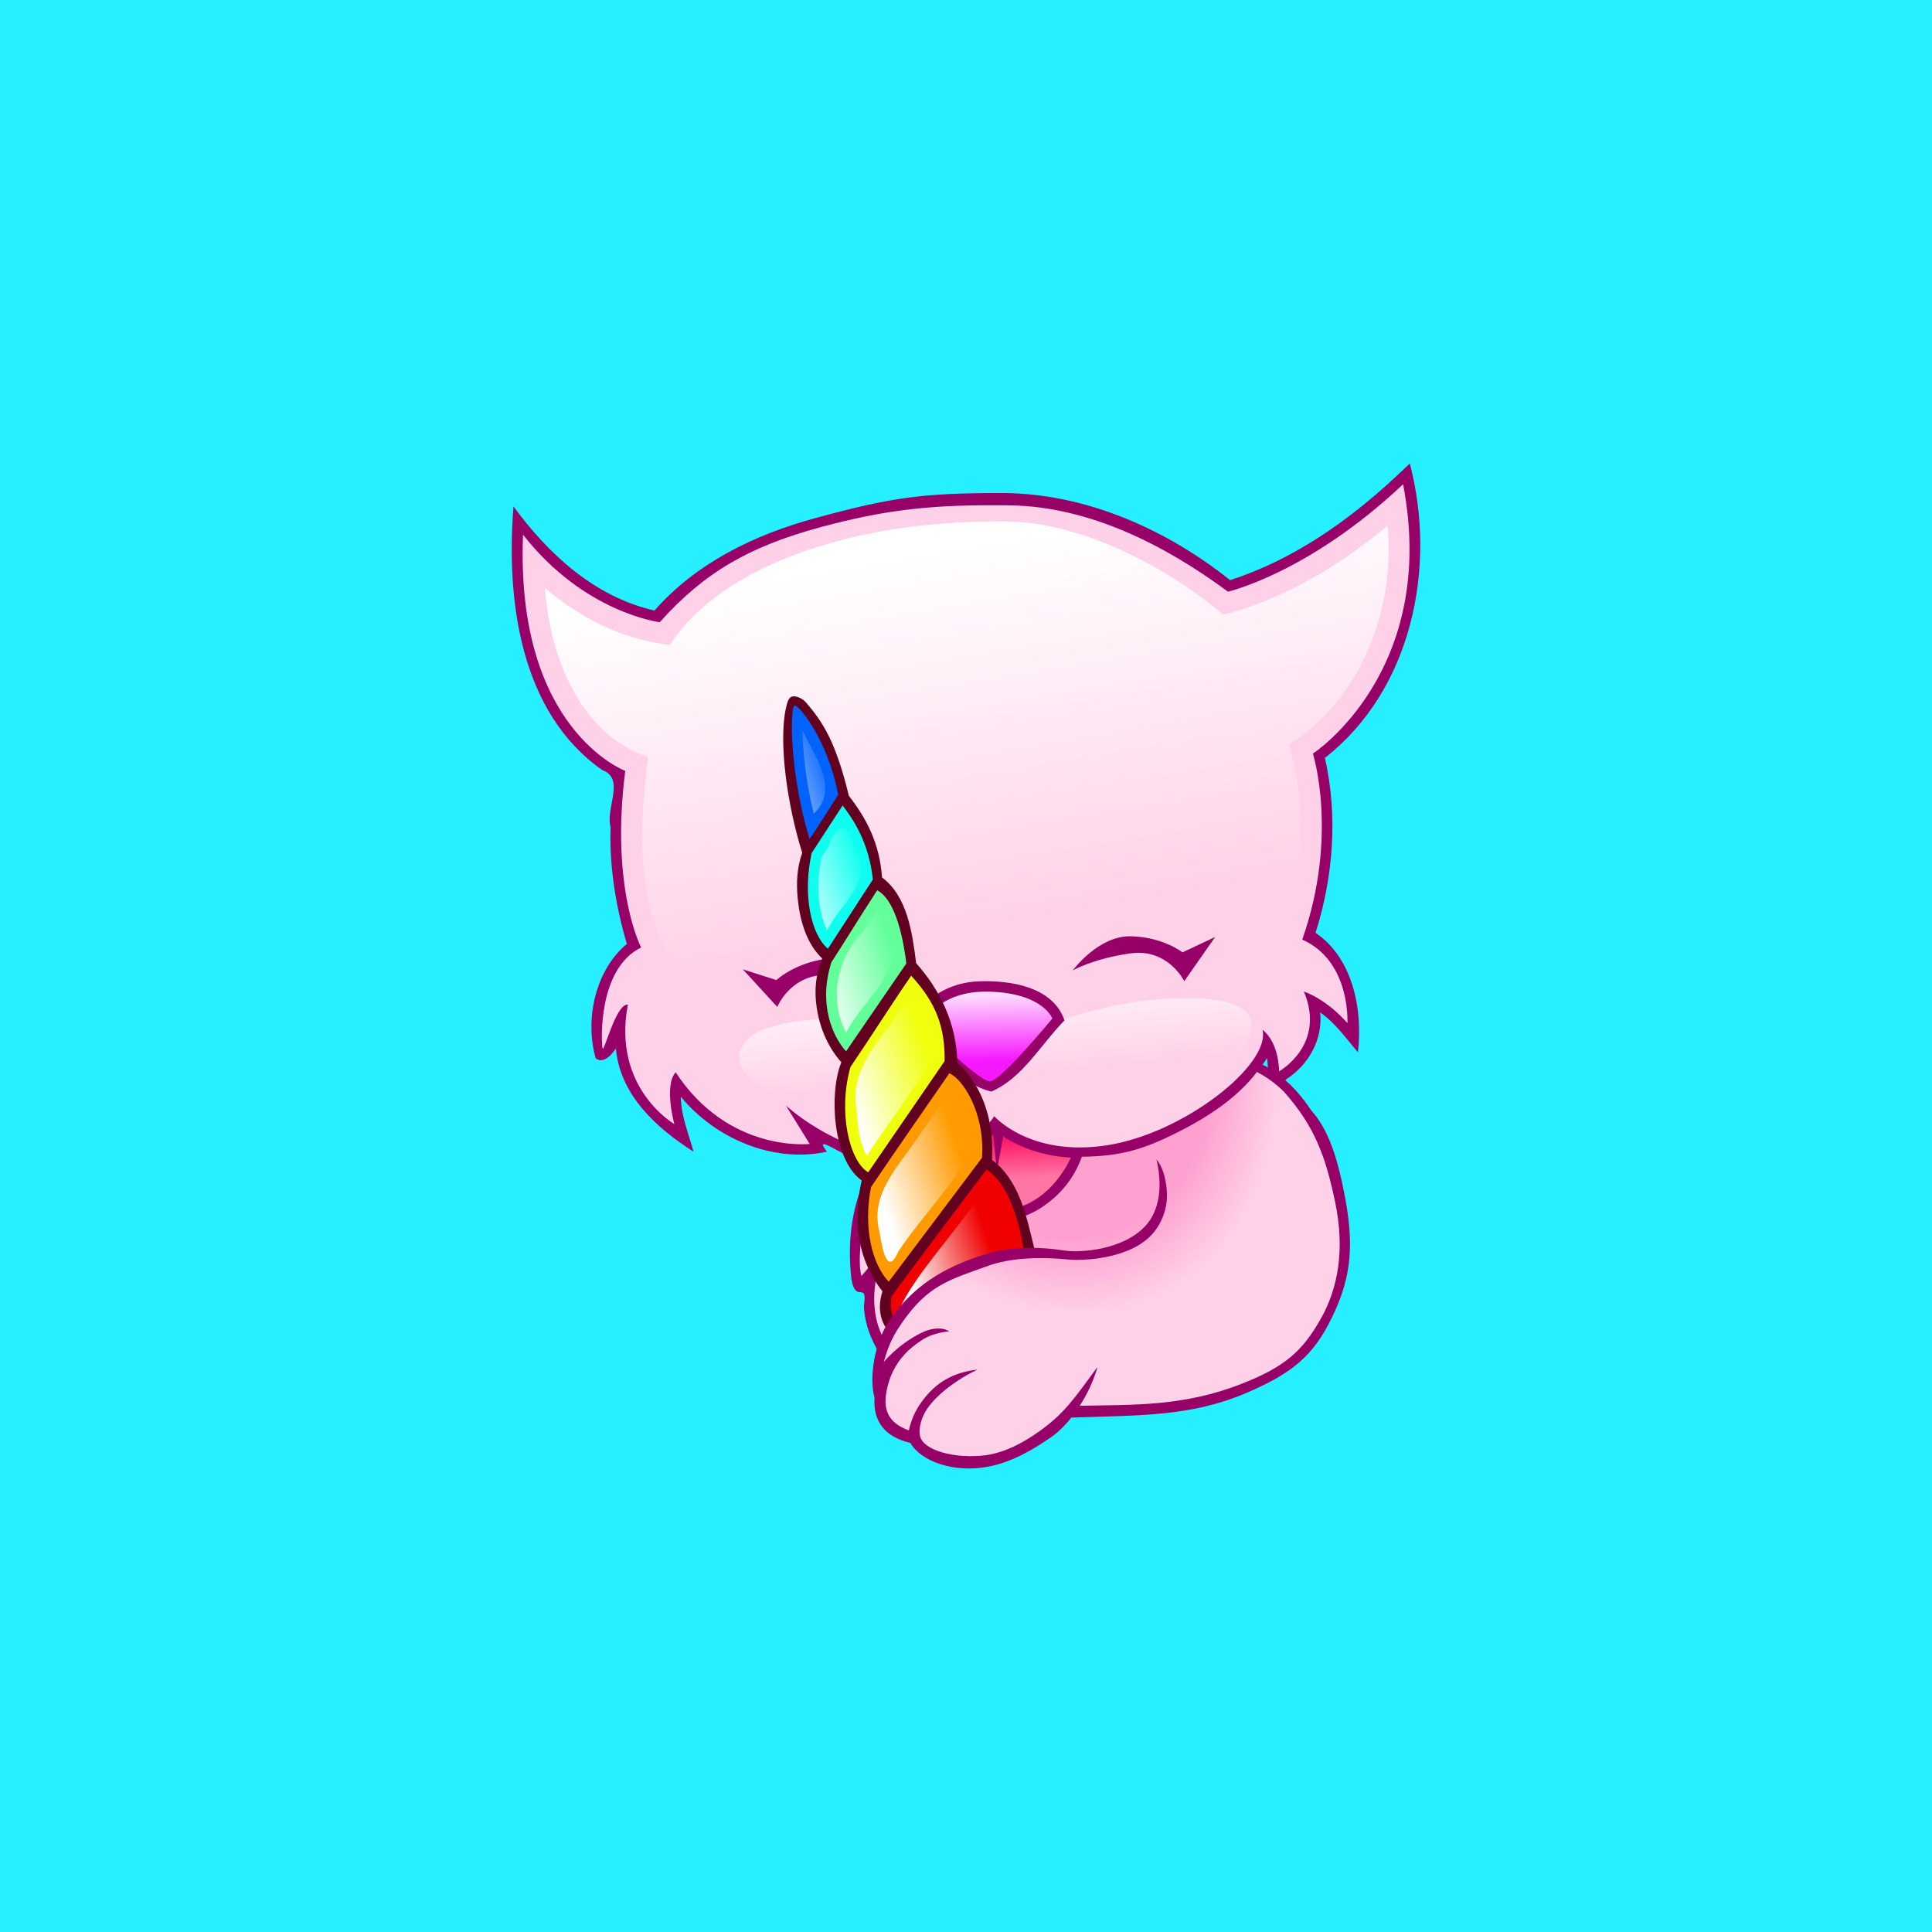 <?xml version="1.0" encoding="UTF-8" standalone="no"?>
<!-- Created with Inkscape (http://www.inkscape.org/) -->

<svg
   xmlns:dc="http://purl.org/dc/elements/1.1/"
   xmlns:cc="http://creativecommons.org/ns#"
   xmlns:rdf="http://www.w3.org/1999/02/22-rdf-syntax-ns#"
   xmlns:svg="http://www.w3.org/2000/svg"
   xmlns="http://www.w3.org/2000/svg"
   xmlns:xlink="http://www.w3.org/1999/xlink"
   xmlns:sodipodi="http://sodipodi.sourceforge.net/DTD/sodipodi-0.dtd"
   xmlns:inkscape="http://www.inkscape.org/namespaces/inkscape"
   width="600"
   height="600"
   id="svg4689"
   version="1.1"
   inkscape:version="0.48.4 r9939"
   sodipodi:docname="cattp1.svg">
  <rect width="100%" height="100%" fill="#333333" stroke="none"/>
  <defs
     id="defs4691">
    <linearGradient
       inkscape:collect="always"
       id="linearGradient5576">
      <stop
         style="stop-color:#ffffff;stop-opacity:1;"
         offset="0"
         id="stop5578" />
      <stop
         style="stop-color:#ffffff;stop-opacity:0;"
         offset="1"
         id="stop5580" />
    </linearGradient>
    <linearGradient
       id="linearGradient5514">
      <stop
         style="stop-color:#ff75a4;stop-opacity:1;"
         offset="0"
         id="stop5516" />
      <stop
         style="stop-color:#ff1b69;stop-opacity:1;"
         offset="1"
         id="stop5518" />
    </linearGradient>
    <linearGradient
       id="linearGradient5506">
      <stop
         style="stop-color:#f619ff;stop-opacity:1;"
         offset="0"
         id="stop5508" />
      <stop
         style="stop-color:#fedbff;stop-opacity:1;"
         offset="1"
         id="stop5510" />
    </linearGradient>
    <linearGradient
       inkscape:collect="always"
       id="linearGradient5460">
      <stop
         style="stop-color:#ffffff;stop-opacity:1;"
         offset="0"
         id="stop5462" />
      <stop
         style="stop-color:#ffffff;stop-opacity:0;"
         offset="1"
         id="stop5464" />
    </linearGradient>
    <linearGradient
       id="linearGradient3992-4">
      <stop
         id="stop3994-9"
         offset="0"
         style="stop-color:#ffa1d0;stop-opacity:1;" />
      <stop
         style="stop-color:#ffa1d0;stop-opacity:1;"
         offset="0.374"
         id="stop3996-4" />
      <stop
         id="stop3998-6"
         offset="0.523"
         style="stop-color:#ffd1e8;stop-opacity:1;" />
      <stop
         id="stop4000-0"
         offset="1"
         style="stop-color:#ffd1e8;stop-opacity:1;" />
    </linearGradient>
    <linearGradient
       id="linearGradient3992-4-2">
      <stop
         id="stop3994-9-4"
         offset="0"
         style="stop-color:#ffa1d0;stop-opacity:1;" />
      <stop
         style="stop-color:#ffa1d0;stop-opacity:1;"
         offset="0.374"
         id="stop3996-4-5" />
      <stop
         id="stop3998-6-8"
         offset="0.523"
         style="stop-color:#ffd1e8;stop-opacity:1;" />
      <stop
         id="stop4000-0-8"
         offset="1"
         style="stop-color:#ffd1e8;stop-opacity:1;" />
    </linearGradient>
    <radialGradient
       inkscape:collect="always"
       xlink:href="#linearGradient3992-4-2"
       id="radialGradient3650"
       gradientUnits="userSpaceOnUse"
       gradientTransform="matrix(1.133,-0.439,0.533,1.375,-77,-90.998)"
       cx="334.723"
       cy="289.432"
       fx="334.723"
       fy="289.432"
       r="109.687" />
    <linearGradient
       inkscape:collect="always"
       xlink:href="#linearGradient5460"
       id="linearGradient3654"
       gradientUnits="userSpaceOnUse"
       gradientTransform="matrix(1.633,0,0,1.633,-84.685,-369.383)"
       x1="313.714"
       y1="229.42"
       x2="325.235"
       y2="299.599" />
    <linearGradient
       inkscape:collect="always"
       xlink:href="#linearGradient5506"
       id="linearGradient3656"
       gradientUnits="userSpaceOnUse"
       gradientTransform="matrix(1.633,0,0,1.633,-84.685,-369.383)"
       x1="318.387"
       y1="326.562"
       x2="318.135"
       y2="314.188" />
    <linearGradient
       inkscape:collect="always"
       xlink:href="#linearGradient5514"
       id="linearGradient3658"
       gradientUnits="userSpaceOnUse"
       gradientTransform="matrix(1.633,0,0,1.633,-84.685,-369.383)"
       x1="322.734"
       y1="349.125"
       x2="322.299"
       y2="341.927" />
    <linearGradient
       inkscape:collect="always"
       xlink:href="#linearGradient5576"
       id="linearGradient3662"
       gradientUnits="userSpaceOnUse"
       gradientTransform="matrix(1.633,0,0,1.633,-84.685,-369.383)"
       x1="318.338"
       y1="308.097"
       x2="320.234"
       y2="329.525" />
    <linearGradient
       inkscape:collect="always"
       xlink:href="#linearGradient5576"
       id="linearGradient3664"
       gradientUnits="userSpaceOnUse"
       gradientTransform="matrix(1.631,-0.063,0.063,1.631,-109.528,-197.27)"
       x1="296.225"
       y1="223.822"
       x2="312.842"
       y2="221.044" />
    <radialGradient
       inkscape:collect="always"
       xlink:href="#linearGradient3992-4"
       id="radialGradient3666"
       gradientUnits="userSpaceOnUse"
       gradientTransform="matrix(1.133,-0.439,0.533,1.375,-77,-90.998)"
       cx="334.723"
       cy="289.432"
       fx="334.723"
       fy="289.432"
       r="109.687" />
    <radialGradient
       inkscape:collect="always"
       xlink:href="#linearGradient3992-4-2"
       id="radialGradient3949"
       gradientUnits="userSpaceOnUse"
       gradientTransform="matrix(1.133,-0.439,0.533,1.375,-77,-90.998)"
       cx="334.723"
       cy="289.432"
       fx="334.723"
       fy="289.432"
       r="109.687" />
    <linearGradient
       inkscape:collect="always"
       xlink:href="#linearGradient5460"
       id="linearGradient3951"
       gradientUnits="userSpaceOnUse"
       gradientTransform="matrix(1.633,0,0,1.633,-84.685,-369.383)"
       x1="313.714"
       y1="229.42"
       x2="325.235"
       y2="299.599" />
    <linearGradient
       inkscape:collect="always"
       xlink:href="#linearGradient5506"
       id="linearGradient3953"
       gradientUnits="userSpaceOnUse"
       gradientTransform="matrix(1.633,0,0,1.633,-84.685,-369.383)"
       x1="318.387"
       y1="326.562"
       x2="318.135"
       y2="314.188" />
    <linearGradient
       inkscape:collect="always"
       xlink:href="#linearGradient5514"
       id="linearGradient3955"
       gradientUnits="userSpaceOnUse"
       gradientTransform="matrix(1.633,0,0,1.633,-84.685,-369.383)"
       x1="322.734"
       y1="349.125"
       x2="322.299"
       y2="341.927" />
    <linearGradient
       inkscape:collect="always"
       xlink:href="#linearGradient5576"
       id="linearGradient3957"
       gradientUnits="userSpaceOnUse"
       gradientTransform="matrix(1.633,0,0,1.633,-84.685,-369.383)"
       x1="318.338"
       y1="308.097"
       x2="320.234"
       y2="329.525" />
    <linearGradient
       inkscape:collect="always"
       xlink:href="#linearGradient5576"
       id="linearGradient3959"
       gradientUnits="userSpaceOnUse"
       gradientTransform="matrix(1.631,-0.063,0.063,1.631,-109.528,-197.27)"
       x1="296.225"
       y1="223.822"
       x2="312.842"
       y2="221.044" />
    <radialGradient
       inkscape:collect="always"
       xlink:href="#linearGradient3992-4"
       id="radialGradient3961"
       gradientUnits="userSpaceOnUse"
       gradientTransform="matrix(1.133,-0.439,0.533,1.375,-77,-90.998)"
       cx="334.723"
       cy="289.432"
       fx="334.723"
       fy="289.432"
       r="109.687" />
    <radialGradient
       inkscape:collect="always"
       xlink:href="#linearGradient3992-4-2"
       id="radialGradient4131"
       gradientUnits="userSpaceOnUse"
       gradientTransform="matrix(1.133,-0.439,0.533,1.375,-77,-90.998)"
       cx="334.723"
       cy="289.432"
       fx="334.723"
       fy="289.432"
       r="109.687" />
    <linearGradient
       inkscape:collect="always"
       xlink:href="#linearGradient5460"
       id="linearGradient4133"
       gradientUnits="userSpaceOnUse"
       gradientTransform="matrix(1.633,0,0,1.633,-84.685,-369.383)"
       x1="313.714"
       y1="229.42"
       x2="325.235"
       y2="299.599" />
    <linearGradient
       inkscape:collect="always"
       xlink:href="#linearGradient5506"
       id="linearGradient4135"
       gradientUnits="userSpaceOnUse"
       gradientTransform="matrix(1.633,0,0,1.633,-84.685,-369.383)"
       x1="318.387"
       y1="326.562"
       x2="318.135"
       y2="314.188" />
    <linearGradient
       inkscape:collect="always"
       xlink:href="#linearGradient5514"
       id="linearGradient4137"
       gradientUnits="userSpaceOnUse"
       gradientTransform="matrix(1.633,0,0,1.633,-84.685,-369.383)"
       x1="322.734"
       y1="349.125"
       x2="322.299"
       y2="341.927" />
    <linearGradient
       inkscape:collect="always"
       xlink:href="#linearGradient5576"
       id="linearGradient4139"
       gradientUnits="userSpaceOnUse"
       gradientTransform="matrix(1.633,0,0,1.633,-84.685,-369.383)"
       x1="318.338"
       y1="308.097"
       x2="320.234"
       y2="329.525" />
    <linearGradient
       inkscape:collect="always"
       xlink:href="#linearGradient5576"
       id="linearGradient4141"
       gradientUnits="userSpaceOnUse"
       gradientTransform="matrix(1.631,-0.063,0.063,1.631,-109.528,-197.27)"
       x1="296.225"
       y1="223.822"
       x2="312.842"
       y2="221.044" />
    <radialGradient
       inkscape:collect="always"
       xlink:href="#linearGradient3992-4"
       id="radialGradient4143"
       gradientUnits="userSpaceOnUse"
       gradientTransform="matrix(1.133,-0.439,0.533,1.375,-77,-90.998)"
       cx="334.723"
       cy="289.432"
       fx="334.723"
       fy="289.432"
       r="109.687" />
    <radialGradient
       inkscape:collect="always"
       xlink:href="#linearGradient3992-4-2"
       id="radialGradient4191"
       gradientUnits="userSpaceOnUse"
       gradientTransform="matrix(1.133,-0.439,0.533,1.375,-77,-90.998)"
       cx="334.723"
       cy="289.432"
       fx="334.723"
       fy="289.432"
       r="109.687" />
    <linearGradient
       inkscape:collect="always"
       xlink:href="#linearGradient5460"
       id="linearGradient4193"
       gradientUnits="userSpaceOnUse"
       gradientTransform="matrix(1.633,0,0,1.633,-84.685,-369.383)"
       x1="313.714"
       y1="229.42"
       x2="325.235"
       y2="299.599" />
    <linearGradient
       inkscape:collect="always"
       xlink:href="#linearGradient5506"
       id="linearGradient4195"
       gradientUnits="userSpaceOnUse"
       gradientTransform="matrix(1.633,0,0,1.633,-84.685,-369.383)"
       x1="318.387"
       y1="326.562"
       x2="318.135"
       y2="314.188" />
    <linearGradient
       inkscape:collect="always"
       xlink:href="#linearGradient5514"
       id="linearGradient4197"
       gradientUnits="userSpaceOnUse"
       gradientTransform="matrix(1.633,0,0,1.633,-84.685,-369.383)"
       x1="322.734"
       y1="349.125"
       x2="322.299"
       y2="341.927" />
    <linearGradient
       inkscape:collect="always"
       xlink:href="#linearGradient5576"
       id="linearGradient4199"
       gradientUnits="userSpaceOnUse"
       gradientTransform="matrix(1.633,0,0,1.633,-84.685,-369.383)"
       x1="318.338"
       y1="308.097"
       x2="320.234"
       y2="329.525" />
    <linearGradient
       inkscape:collect="always"
       xlink:href="#linearGradient5576"
       id="linearGradient4201"
       gradientUnits="userSpaceOnUse"
       gradientTransform="matrix(1.631,-0.063,0.063,1.631,-109.528,-197.27)"
       x1="296.225"
       y1="223.822"
       x2="312.842"
       y2="221.044" />
    <radialGradient
       inkscape:collect="always"
       xlink:href="#linearGradient3992-4"
       id="radialGradient4203"
       gradientUnits="userSpaceOnUse"
       gradientTransform="matrix(1.133,-0.439,0.533,1.375,-77,-90.998)"
       cx="334.723"
       cy="289.432"
       fx="334.723"
       fy="289.432"
       r="109.687" />
    <radialGradient
       inkscape:collect="always"
       xlink:href="#linearGradient3992-4-2"
       id="radialGradient4302"
       gradientUnits="userSpaceOnUse"
       gradientTransform="matrix(1.133,-0.439,0.533,1.375,-77,-90.998)"
       cx="334.723"
       cy="289.432"
       fx="334.723"
       fy="289.432"
       r="109.687" />
    <linearGradient
       inkscape:collect="always"
       xlink:href="#linearGradient5460"
       id="linearGradient4304"
       gradientUnits="userSpaceOnUse"
       gradientTransform="matrix(1.633,0,0,1.633,-84.685,-369.383)"
       x1="313.714"
       y1="229.42"
       x2="325.235"
       y2="299.599" />
    <linearGradient
       inkscape:collect="always"
       xlink:href="#linearGradient5506"
       id="linearGradient4306"
       gradientUnits="userSpaceOnUse"
       gradientTransform="matrix(1.633,0,0,1.633,-84.685,-369.383)"
       x1="318.387"
       y1="326.562"
       x2="318.135"
       y2="314.188" />
    <linearGradient
       inkscape:collect="always"
       xlink:href="#linearGradient5514"
       id="linearGradient4308"
       gradientUnits="userSpaceOnUse"
       gradientTransform="matrix(1.633,0,0,1.633,-84.685,-369.383)"
       x1="322.734"
       y1="349.125"
       x2="322.299"
       y2="341.927" />
    <linearGradient
       inkscape:collect="always"
       xlink:href="#linearGradient5576"
       id="linearGradient4310"
       gradientUnits="userSpaceOnUse"
       gradientTransform="matrix(1.633,0,0,1.633,-84.685,-369.383)"
       x1="318.338"
       y1="308.097"
       x2="320.234"
       y2="329.525" />
    <linearGradient
       inkscape:collect="always"
       xlink:href="#linearGradient5576"
       id="linearGradient4312"
       gradientUnits="userSpaceOnUse"
       gradientTransform="matrix(1.631,-0.063,0.063,1.631,-109.528,-197.27)"
       x1="296.225"
       y1="223.822"
       x2="312.842"
       y2="221.044" />
    <radialGradient
       inkscape:collect="always"
       xlink:href="#linearGradient3992-4"
       id="radialGradient4314"
       gradientUnits="userSpaceOnUse"
       gradientTransform="matrix(1.133,-0.439,0.533,1.375,-77,-90.998)"
       cx="334.723"
       cy="289.432"
       fx="334.723"
       fy="289.432"
       r="109.687" />
    <radialGradient
       inkscape:collect="always"
       xlink:href="#linearGradient3992-4-2"
       id="radialGradient4362"
       gradientUnits="userSpaceOnUse"
       gradientTransform="matrix(1.133,-0.439,0.533,1.375,-77,-90.998)"
       cx="334.723"
       cy="289.432"
       fx="334.723"
       fy="289.432"
       r="109.687" />
    <linearGradient
       inkscape:collect="always"
       xlink:href="#linearGradient5460"
       id="linearGradient4365"
       gradientUnits="userSpaceOnUse"
       gradientTransform="matrix(1.633,0,0,1.633,-84.685,-369.383)"
       x1="313.714"
       y1="229.42"
       x2="325.235"
       y2="299.599" />
    <linearGradient
       inkscape:collect="always"
       xlink:href="#linearGradient5506"
       id="linearGradient4367"
       gradientUnits="userSpaceOnUse"
       gradientTransform="matrix(1.633,0,0,1.633,-84.685,-369.383)"
       x1="318.387"
       y1="326.562"
       x2="318.135"
       y2="314.188" />
    <linearGradient
       inkscape:collect="always"
       xlink:href="#linearGradient5514"
       id="linearGradient4369"
       gradientUnits="userSpaceOnUse"
       gradientTransform="matrix(1.633,0,0,1.633,-84.685,-369.383)"
       x1="322.734"
       y1="349.125"
       x2="322.299"
       y2="341.927" />
    <linearGradient
       inkscape:collect="always"
       xlink:href="#linearGradient5576"
       id="linearGradient4371"
       gradientUnits="userSpaceOnUse"
       gradientTransform="matrix(1.633,0,0,1.633,-84.685,-369.383)"
       x1="318.338"
       y1="308.097"
       x2="320.234"
       y2="329.525" />
    <linearGradient
       inkscape:collect="always"
       xlink:href="#linearGradient5576"
       id="linearGradient4373"
       gradientUnits="userSpaceOnUse"
       gradientTransform="matrix(1.631,-0.063,0.063,1.631,-109.528,-197.27)"
       x1="296.225"
       y1="223.822"
       x2="312.842"
       y2="221.044" />
    <radialGradient
       inkscape:collect="always"
       xlink:href="#linearGradient3992-4"
       id="radialGradient4375"
       gradientUnits="userSpaceOnUse"
       gradientTransform="matrix(1.133,-0.439,0.533,1.375,-77,-90.998)"
       cx="334.723"
       cy="289.432"
       fx="334.723"
       fy="289.432"
       r="109.687" />
    <radialGradient
       inkscape:collect="always"
       xlink:href="#linearGradient3992-4-2"
       id="radialGradient4423"
       gradientUnits="userSpaceOnUse"
       gradientTransform="matrix(1.133,-0.439,0.533,1.375,-77,-90.998)"
       cx="334.723"
       cy="289.432"
       fx="334.723"
       fy="289.432"
       r="109.687" />
    <linearGradient
       inkscape:collect="always"
       xlink:href="#linearGradient5460"
       id="linearGradient4425"
       gradientUnits="userSpaceOnUse"
       gradientTransform="matrix(1.633,0,0,1.633,-84.685,-369.383)"
       x1="313.714"
       y1="229.42"
       x2="325.235"
       y2="299.599" />
    <linearGradient
       inkscape:collect="always"
       xlink:href="#linearGradient5506"
       id="linearGradient4427"
       gradientUnits="userSpaceOnUse"
       gradientTransform="matrix(1.633,0,0,1.633,-84.685,-369.383)"
       x1="318.387"
       y1="326.562"
       x2="318.135"
       y2="314.188" />
    <linearGradient
       inkscape:collect="always"
       xlink:href="#linearGradient5514"
       id="linearGradient4429"
       gradientUnits="userSpaceOnUse"
       gradientTransform="matrix(1.633,0,0,1.633,-84.685,-369.383)"
       x1="322.734"
       y1="349.125"
       x2="322.299"
       y2="341.927" />
    <linearGradient
       inkscape:collect="always"
       xlink:href="#linearGradient5576"
       id="linearGradient4431"
       gradientUnits="userSpaceOnUse"
       gradientTransform="matrix(1.633,0,0,1.633,-84.685,-369.383)"
       x1="318.338"
       y1="308.097"
       x2="320.234"
       y2="329.525" />
    <linearGradient
       inkscape:collect="always"
       xlink:href="#linearGradient5576"
       id="linearGradient4433"
       gradientUnits="userSpaceOnUse"
       gradientTransform="matrix(1.631,-0.063,0.063,1.631,-109.528,-197.27)"
       x1="296.225"
       y1="223.822"
       x2="312.842"
       y2="221.044" />
    <radialGradient
       inkscape:collect="always"
       xlink:href="#linearGradient3992-4"
       id="radialGradient4435"
       gradientUnits="userSpaceOnUse"
       gradientTransform="matrix(1.133,-0.439,0.533,1.375,-77,-90.998)"
       cx="334.723"
       cy="289.432"
       fx="334.723"
       fy="289.432"
       r="109.687" />
    <radialGradient
       inkscape:collect="always"
       xlink:href="#linearGradient3992-4-2"
       id="radialGradient4483"
       gradientUnits="userSpaceOnUse"
       gradientTransform="matrix(1.133,-0.439,0.533,1.375,-77,-90.998)"
       cx="334.723"
       cy="289.432"
       fx="334.723"
       fy="289.432"
       r="109.687" />
    <linearGradient
       inkscape:collect="always"
       xlink:href="#linearGradient5460"
       id="linearGradient4485"
       gradientUnits="userSpaceOnUse"
       gradientTransform="matrix(1.633,0,0,1.633,-84.685,-369.383)"
       x1="313.714"
       y1="229.42"
       x2="325.235"
       y2="299.599" />
    <linearGradient
       inkscape:collect="always"
       xlink:href="#linearGradient5506"
       id="linearGradient4487"
       gradientUnits="userSpaceOnUse"
       gradientTransform="matrix(1.633,0,0,1.633,-84.685,-369.383)"
       x1="318.387"
       y1="326.562"
       x2="318.135"
       y2="314.188" />
    <linearGradient
       inkscape:collect="always"
       xlink:href="#linearGradient5514"
       id="linearGradient4489"
       gradientUnits="userSpaceOnUse"
       gradientTransform="matrix(1.633,0,0,1.633,-84.685,-369.383)"
       x1="322.734"
       y1="349.125"
       x2="322.299"
       y2="341.927" />
    <linearGradient
       inkscape:collect="always"
       xlink:href="#linearGradient5576"
       id="linearGradient4491"
       gradientUnits="userSpaceOnUse"
       gradientTransform="matrix(1.633,0,0,1.633,-84.685,-369.383)"
       x1="318.338"
       y1="308.097"
       x2="320.234"
       y2="329.525" />
    <linearGradient
       inkscape:collect="always"
       xlink:href="#linearGradient5576"
       id="linearGradient4493"
       gradientUnits="userSpaceOnUse"
       gradientTransform="matrix(1.631,-0.063,0.063,1.631,-109.528,-197.27)"
       x1="296.225"
       y1="223.822"
       x2="312.842"
       y2="221.044" />
    <radialGradient
       inkscape:collect="always"
       xlink:href="#linearGradient3992-4"
       id="radialGradient4495"
       gradientUnits="userSpaceOnUse"
       gradientTransform="matrix(1.133,-0.439,0.533,1.375,-77,-90.998)"
       cx="334.723"
       cy="289.432"
       fx="334.723"
       fy="289.432"
       r="109.687" />
    <radialGradient
       inkscape:collect="always"
       xlink:href="#linearGradient3992-4-2"
       id="radialGradient4543"
       gradientUnits="userSpaceOnUse"
       gradientTransform="matrix(1.133,-0.439,0.533,1.375,-77,-90.998)"
       cx="334.723"
       cy="289.432"
       fx="334.723"
       fy="289.432"
       r="109.687" />
    <linearGradient
       inkscape:collect="always"
       xlink:href="#linearGradient5460"
       id="linearGradient4545"
       gradientUnits="userSpaceOnUse"
       gradientTransform="matrix(1.633,0,0,1.633,-84.685,-369.383)"
       x1="313.714"
       y1="229.42"
       x2="325.235"
       y2="299.599" />
    <linearGradient
       inkscape:collect="always"
       xlink:href="#linearGradient5506"
       id="linearGradient4547"
       gradientUnits="userSpaceOnUse"
       gradientTransform="matrix(1.633,0,0,1.633,-84.685,-369.383)"
       x1="318.387"
       y1="326.562"
       x2="318.135"
       y2="314.188" />
    <linearGradient
       inkscape:collect="always"
       xlink:href="#linearGradient5514"
       id="linearGradient4549"
       gradientUnits="userSpaceOnUse"
       gradientTransform="matrix(1.633,0,0,1.633,-84.685,-369.383)"
       x1="322.734"
       y1="349.125"
       x2="322.299"
       y2="341.927" />
    <linearGradient
       inkscape:collect="always"
       xlink:href="#linearGradient5576"
       id="linearGradient4551"
       gradientUnits="userSpaceOnUse"
       gradientTransform="matrix(1.633,0,0,1.633,-84.685,-369.383)"
       x1="318.338"
       y1="308.097"
       x2="320.234"
       y2="329.525" />
    <linearGradient
       inkscape:collect="always"
       xlink:href="#linearGradient5576"
       id="linearGradient4553"
       gradientUnits="userSpaceOnUse"
       gradientTransform="matrix(1.631,-0.063,0.063,1.631,-109.528,-197.27)"
       x1="296.225"
       y1="223.822"
       x2="312.842"
       y2="221.044" />
    <radialGradient
       inkscape:collect="always"
       xlink:href="#linearGradient3992-4"
       id="radialGradient4555"
       gradientUnits="userSpaceOnUse"
       gradientTransform="matrix(1.133,-0.439,0.533,1.375,-77,-90.998)"
       cx="334.723"
       cy="289.432"
       fx="334.723"
       fy="289.432"
       r="109.687" />
    <radialGradient
       inkscape:collect="always"
       xlink:href="#linearGradient3992-4-2"
       id="radialGradient4834"
       gradientUnits="userSpaceOnUse"
       gradientTransform="matrix(1.133,-0.439,0.533,1.375,-77,-90.998)"
       cx="334.723"
       cy="289.432"
       fx="334.723"
       fy="289.432"
       r="109.687" />
    <linearGradient
       inkscape:collect="always"
       xlink:href="#linearGradient5460"
       id="linearGradient4836"
       gradientUnits="userSpaceOnUse"
       gradientTransform="matrix(1.633,0,0,1.633,-84.685,-369.383)"
       x1="313.714"
       y1="229.42"
       x2="325.235"
       y2="299.599" />
    <linearGradient
       inkscape:collect="always"
       xlink:href="#linearGradient5506"
       id="linearGradient4838"
       gradientUnits="userSpaceOnUse"
       gradientTransform="matrix(1.633,0,0,1.633,-84.685,-369.383)"
       x1="318.387"
       y1="326.562"
       x2="318.135"
       y2="314.188" />
    <linearGradient
       inkscape:collect="always"
       xlink:href="#linearGradient5514"
       id="linearGradient4840"
       gradientUnits="userSpaceOnUse"
       gradientTransform="matrix(1.633,0,0,1.633,-84.685,-369.383)"
       x1="322.734"
       y1="349.125"
       x2="322.299"
       y2="341.927" />
    <linearGradient
       inkscape:collect="always"
       xlink:href="#linearGradient5576"
       id="linearGradient4842"
       gradientUnits="userSpaceOnUse"
       gradientTransform="matrix(1.633,0,0,1.633,-84.685,-369.383)"
       x1="318.338"
       y1="308.097"
       x2="320.234"
       y2="329.525" />
    <linearGradient
       inkscape:collect="always"
       xlink:href="#linearGradient5576"
       id="linearGradient4844"
       gradientUnits="userSpaceOnUse"
       gradientTransform="matrix(1.631,-0.063,0.063,1.631,-109.528,-197.27)"
       x1="296.225"
       y1="223.822"
       x2="312.842"
       y2="221.044" />
    <radialGradient
       inkscape:collect="always"
       xlink:href="#linearGradient3992-4"
       id="radialGradient4846"
       gradientUnits="userSpaceOnUse"
       gradientTransform="matrix(1.133,-0.439,0.533,1.375,-77,-90.998)"
       cx="334.723"
       cy="289.432"
       fx="334.723"
       fy="289.432"
       r="109.687" />
    <radialGradient
       inkscape:collect="always"
       xlink:href="#linearGradient3992-4-2"
       id="radialGradient4848"
       gradientUnits="userSpaceOnUse"
       gradientTransform="matrix(1.133,-0.439,0.533,1.375,-77,-90.998)"
       cx="334.723"
       cy="289.432"
       fx="334.723"
       fy="289.432"
       r="109.687" />
    <linearGradient
       inkscape:collect="always"
       xlink:href="#linearGradient5460"
       id="linearGradient4850"
       gradientUnits="userSpaceOnUse"
       gradientTransform="matrix(1.633,0,0,1.633,-84.685,-369.383)"
       x1="313.714"
       y1="229.42"
       x2="325.235"
       y2="299.599" />
    <linearGradient
       inkscape:collect="always"
       xlink:href="#linearGradient5506"
       id="linearGradient4852"
       gradientUnits="userSpaceOnUse"
       gradientTransform="matrix(1.633,0,0,1.633,-84.685,-369.383)"
       x1="318.387"
       y1="326.562"
       x2="318.135"
       y2="314.188" />
    <linearGradient
       inkscape:collect="always"
       xlink:href="#linearGradient5514"
       id="linearGradient4854"
       gradientUnits="userSpaceOnUse"
       gradientTransform="matrix(1.633,0,0,1.633,-84.685,-369.383)"
       x1="322.734"
       y1="349.125"
       x2="322.299"
       y2="341.927" />
    <linearGradient
       inkscape:collect="always"
       xlink:href="#linearGradient5576"
       id="linearGradient4856"
       gradientUnits="userSpaceOnUse"
       gradientTransform="matrix(1.633,0,0,1.633,-84.685,-369.383)"
       x1="318.338"
       y1="308.097"
       x2="320.234"
       y2="329.525" />
    <linearGradient
       inkscape:collect="always"
       xlink:href="#linearGradient5576"
       id="linearGradient4858"
       gradientUnits="userSpaceOnUse"
       gradientTransform="matrix(1.631,-0.063,0.063,1.631,-109.528,-197.27)"
       x1="296.225"
       y1="223.822"
       x2="312.842"
       y2="221.044" />
    <radialGradient
       inkscape:collect="always"
       xlink:href="#linearGradient3992-4"
       id="radialGradient4860"
       gradientUnits="userSpaceOnUse"
       gradientTransform="matrix(1.133,-0.439,0.533,1.375,-77,-90.998)"
       cx="334.723"
       cy="289.432"
       fx="334.723"
       fy="289.432"
       r="109.687" />
    <radialGradient
       inkscape:collect="always"
       xlink:href="#linearGradient3992-4-2"
       id="radialGradient4862"
       gradientUnits="userSpaceOnUse"
       gradientTransform="matrix(1.133,-0.439,0.533,1.375,-77,-90.998)"
       cx="334.723"
       cy="289.432"
       fx="334.723"
       fy="289.432"
       r="109.687" />
    <linearGradient
       inkscape:collect="always"
       xlink:href="#linearGradient5460"
       id="linearGradient4864"
       gradientUnits="userSpaceOnUse"
       gradientTransform="matrix(1.633,0,0,1.633,-84.685,-369.383)"
       x1="313.714"
       y1="229.42"
       x2="325.235"
       y2="299.599" />
    <linearGradient
       inkscape:collect="always"
       xlink:href="#linearGradient5506"
       id="linearGradient4866"
       gradientUnits="userSpaceOnUse"
       gradientTransform="matrix(1.633,0,0,1.633,-84.685,-369.383)"
       x1="318.387"
       y1="326.562"
       x2="318.135"
       y2="314.188" />
    <linearGradient
       inkscape:collect="always"
       xlink:href="#linearGradient5514"
       id="linearGradient4868"
       gradientUnits="userSpaceOnUse"
       gradientTransform="matrix(1.633,0,0,1.633,-84.685,-369.383)"
       x1="322.734"
       y1="349.125"
       x2="322.299"
       y2="341.927" />
    <linearGradient
       inkscape:collect="always"
       xlink:href="#linearGradient5576"
       id="linearGradient4870"
       gradientUnits="userSpaceOnUse"
       gradientTransform="matrix(1.633,0,0,1.633,-84.685,-369.383)"
       x1="318.338"
       y1="308.097"
       x2="320.234"
       y2="329.525" />
    <linearGradient
       inkscape:collect="always"
       xlink:href="#linearGradient5576"
       id="linearGradient4872"
       gradientUnits="userSpaceOnUse"
       gradientTransform="matrix(1.631,-0.063,0.063,1.631,-109.528,-197.27)"
       x1="296.225"
       y1="223.822"
       x2="312.842"
       y2="221.044" />
    <radialGradient
       inkscape:collect="always"
       xlink:href="#linearGradient3992-4"
       id="radialGradient4874"
       gradientUnits="userSpaceOnUse"
       gradientTransform="matrix(1.133,-0.439,0.533,1.375,-77,-90.998)"
       cx="334.723"
       cy="289.432"
       fx="334.723"
       fy="289.432"
       r="109.687" />
    <radialGradient
       inkscape:collect="always"
       xlink:href="#linearGradient3992-4-2"
       id="radialGradient4876"
       gradientUnits="userSpaceOnUse"
       gradientTransform="matrix(1.133,-0.439,0.533,1.375,-77,-90.998)"
       cx="334.723"
       cy="289.432"
       fx="334.723"
       fy="289.432"
       r="109.687" />
    <linearGradient
       inkscape:collect="always"
       xlink:href="#linearGradient5460"
       id="linearGradient4878"
       gradientUnits="userSpaceOnUse"
       gradientTransform="matrix(1.633,0,0,1.633,-84.685,-369.383)"
       x1="313.714"
       y1="229.42"
       x2="325.235"
       y2="299.599" />
    <linearGradient
       inkscape:collect="always"
       xlink:href="#linearGradient5506"
       id="linearGradient4880"
       gradientUnits="userSpaceOnUse"
       gradientTransform="matrix(1.633,0,0,1.633,-84.685,-369.383)"
       x1="318.387"
       y1="326.562"
       x2="318.135"
       y2="314.188" />
    <linearGradient
       inkscape:collect="always"
       xlink:href="#linearGradient5514"
       id="linearGradient4882"
       gradientUnits="userSpaceOnUse"
       gradientTransform="matrix(1.633,0,0,1.633,-84.685,-369.383)"
       x1="322.734"
       y1="349.125"
       x2="322.299"
       y2="341.927" />
    <linearGradient
       inkscape:collect="always"
       xlink:href="#linearGradient5576"
       id="linearGradient4884"
       gradientUnits="userSpaceOnUse"
       gradientTransform="matrix(1.633,0,0,1.633,-84.685,-369.383)"
       x1="318.338"
       y1="308.097"
       x2="320.234"
       y2="329.525" />
    <linearGradient
       inkscape:collect="always"
       xlink:href="#linearGradient5576"
       id="linearGradient4886"
       gradientUnits="userSpaceOnUse"
       gradientTransform="matrix(1.631,-0.063,0.063,1.631,-109.528,-197.27)"
       x1="296.225"
       y1="223.822"
       x2="312.842"
       y2="221.044" />
    <radialGradient
       inkscape:collect="always"
       xlink:href="#linearGradient3992-4"
       id="radialGradient4888"
       gradientUnits="userSpaceOnUse"
       gradientTransform="matrix(1.133,-0.439,0.533,1.375,-77,-90.998)"
       cx="334.723"
       cy="289.432"
       fx="334.723"
       fy="289.432"
       r="109.687" />
    <radialGradient
       inkscape:collect="always"
       xlink:href="#linearGradient3992-4-2"
       id="radialGradient4890"
       gradientUnits="userSpaceOnUse"
       gradientTransform="matrix(1.133,-0.439,0.533,1.375,-77,-90.998)"
       cx="334.723"
       cy="289.432"
       fx="334.723"
       fy="289.432"
       r="109.687" />
    <linearGradient
       inkscape:collect="always"
       xlink:href="#linearGradient5460"
       id="linearGradient4892"
       gradientUnits="userSpaceOnUse"
       gradientTransform="matrix(1.633,0,0,1.633,-84.685,-369.383)"
       x1="313.714"
       y1="229.42"
       x2="325.235"
       y2="299.599" />
    <linearGradient
       inkscape:collect="always"
       xlink:href="#linearGradient5506"
       id="linearGradient4894"
       gradientUnits="userSpaceOnUse"
       gradientTransform="matrix(1.633,0,0,1.633,-84.685,-369.383)"
       x1="318.387"
       y1="326.562"
       x2="318.135"
       y2="314.188" />
    <linearGradient
       inkscape:collect="always"
       xlink:href="#linearGradient5514"
       id="linearGradient4896"
       gradientUnits="userSpaceOnUse"
       gradientTransform="matrix(1.633,0,0,1.633,-84.685,-369.383)"
       x1="322.734"
       y1="349.125"
       x2="322.299"
       y2="341.927" />
    <linearGradient
       inkscape:collect="always"
       xlink:href="#linearGradient5576"
       id="linearGradient4898"
       gradientUnits="userSpaceOnUse"
       gradientTransform="matrix(1.633,0,0,1.633,-84.685,-369.383)"
       x1="318.338"
       y1="308.097"
       x2="320.234"
       y2="329.525" />
    <linearGradient
       inkscape:collect="always"
       xlink:href="#linearGradient5576"
       id="linearGradient4900"
       gradientUnits="userSpaceOnUse"
       gradientTransform="matrix(1.631,-0.063,0.063,1.631,-109.528,-197.27)"
       x1="296.225"
       y1="223.822"
       x2="312.842"
       y2="221.044" />
    <radialGradient
       inkscape:collect="always"
       xlink:href="#linearGradient3992-4"
       id="radialGradient4902"
       gradientUnits="userSpaceOnUse"
       gradientTransform="matrix(1.133,-0.439,0.533,1.375,-77,-90.998)"
       cx="334.723"
       cy="289.432"
       fx="334.723"
       fy="289.432"
       r="109.687" />
    <radialGradient
       inkscape:collect="always"
       xlink:href="#linearGradient3992-4-2"
       id="radialGradient4904"
       gradientUnits="userSpaceOnUse"
       gradientTransform="matrix(1.133,-0.439,0.533,1.375,-77,-90.998)"
       cx="334.723"
       cy="289.432"
       fx="334.723"
       fy="289.432"
       r="109.687" />
    <linearGradient
       inkscape:collect="always"
       xlink:href="#linearGradient5460"
       id="linearGradient4906"
       gradientUnits="userSpaceOnUse"
       gradientTransform="matrix(1.633,0,0,1.633,-84.685,-369.383)"
       x1="313.714"
       y1="229.42"
       x2="325.235"
       y2="299.599" />
    <linearGradient
       inkscape:collect="always"
       xlink:href="#linearGradient5506"
       id="linearGradient4908"
       gradientUnits="userSpaceOnUse"
       gradientTransform="matrix(1.633,0,0,1.633,-84.685,-369.383)"
       x1="318.387"
       y1="326.562"
       x2="318.135"
       y2="314.188" />
    <linearGradient
       inkscape:collect="always"
       xlink:href="#linearGradient5514"
       id="linearGradient4910"
       gradientUnits="userSpaceOnUse"
       gradientTransform="matrix(1.633,0,0,1.633,-84.685,-369.383)"
       x1="322.734"
       y1="349.125"
       x2="322.299"
       y2="341.927" />
    <linearGradient
       inkscape:collect="always"
       xlink:href="#linearGradient5576"
       id="linearGradient4912"
       gradientUnits="userSpaceOnUse"
       gradientTransform="matrix(1.633,0,0,1.633,-84.685,-369.383)"
       x1="318.338"
       y1="308.097"
       x2="320.234"
       y2="329.525" />
    <linearGradient
       inkscape:collect="always"
       xlink:href="#linearGradient5576"
       id="linearGradient4914"
       gradientUnits="userSpaceOnUse"
       gradientTransform="matrix(1.631,-0.063,0.063,1.631,-109.528,-197.27)"
       x1="296.225"
       y1="223.822"
       x2="312.842"
       y2="221.044" />
    <radialGradient
       inkscape:collect="always"
       xlink:href="#linearGradient3992-4"
       id="radialGradient4916"
       gradientUnits="userSpaceOnUse"
       gradientTransform="matrix(1.133,-0.439,0.533,1.375,-77,-90.998)"
       cx="334.723"
       cy="289.432"
       fx="334.723"
       fy="289.432"
       r="109.687" />
    <radialGradient
       inkscape:collect="always"
       xlink:href="#linearGradient3992-4-2"
       id="radialGradient5194"
       gradientUnits="userSpaceOnUse"
       gradientTransform="matrix(1.133,-0.439,0.533,1.375,-77,-90.998)"
       cx="334.723"
       cy="289.432"
       fx="334.723"
       fy="289.432"
       r="109.687" />
    <linearGradient
       inkscape:collect="always"
       xlink:href="#linearGradient5460"
       id="linearGradient5196"
       gradientUnits="userSpaceOnUse"
       gradientTransform="matrix(1.633,0,0,1.633,-84.685,-369.383)"
       x1="313.714"
       y1="229.42"
       x2="325.235"
       y2="299.599" />
    <linearGradient
       inkscape:collect="always"
       xlink:href="#linearGradient5506"
       id="linearGradient5198"
       gradientUnits="userSpaceOnUse"
       gradientTransform="matrix(1.633,0,0,1.633,-84.685,-369.383)"
       x1="318.387"
       y1="326.562"
       x2="318.135"
       y2="314.188" />
    <linearGradient
       inkscape:collect="always"
       xlink:href="#linearGradient5514"
       id="linearGradient5200"
       gradientUnits="userSpaceOnUse"
       gradientTransform="matrix(1.633,0,0,1.633,-84.685,-369.383)"
       x1="322.734"
       y1="349.125"
       x2="322.299"
       y2="341.927" />
    <linearGradient
       inkscape:collect="always"
       xlink:href="#linearGradient5576"
       id="linearGradient5202"
       gradientUnits="userSpaceOnUse"
       gradientTransform="matrix(1.633,0,0,1.633,-84.685,-369.383)"
       x1="318.338"
       y1="308.097"
       x2="320.234"
       y2="329.525" />
    <linearGradient
       inkscape:collect="always"
       xlink:href="#linearGradient5576"
       id="linearGradient5204"
       gradientUnits="userSpaceOnUse"
       gradientTransform="matrix(1.631,-0.063,0.063,1.631,-109.528,-197.27)"
       x1="296.225"
       y1="223.822"
       x2="312.842"
       y2="221.044" />
    <radialGradient
       inkscape:collect="always"
       xlink:href="#linearGradient3992-4"
       id="radialGradient5206"
       gradientUnits="userSpaceOnUse"
       gradientTransform="matrix(1.133,-0.439,0.533,1.375,-77,-90.998)"
       cx="334.723"
       cy="289.432"
       fx="334.723"
       fy="289.432"
       r="109.687" />
    <radialGradient
       inkscape:collect="always"
       xlink:href="#linearGradient3992-4-2"
       id="radialGradient5208"
       gradientUnits="userSpaceOnUse"
       gradientTransform="matrix(1.133,-0.439,0.533,1.375,-77,-90.998)"
       cx="334.723"
       cy="289.432"
       fx="334.723"
       fy="289.432"
       r="109.687" />
    <linearGradient
       inkscape:collect="always"
       xlink:href="#linearGradient5460"
       id="linearGradient5210"
       gradientUnits="userSpaceOnUse"
       gradientTransform="matrix(1.633,0,0,1.633,-84.685,-369.383)"
       x1="313.714"
       y1="229.42"
       x2="325.235"
       y2="299.599" />
    <linearGradient
       inkscape:collect="always"
       xlink:href="#linearGradient5506"
       id="linearGradient5212"
       gradientUnits="userSpaceOnUse"
       gradientTransform="matrix(1.633,0,0,1.633,-84.685,-369.383)"
       x1="318.387"
       y1="326.562"
       x2="318.135"
       y2="314.188" />
    <linearGradient
       inkscape:collect="always"
       xlink:href="#linearGradient5514"
       id="linearGradient5214"
       gradientUnits="userSpaceOnUse"
       gradientTransform="matrix(1.633,0,0,1.633,-84.685,-369.383)"
       x1="322.734"
       y1="349.125"
       x2="322.299"
       y2="341.927" />
    <linearGradient
       inkscape:collect="always"
       xlink:href="#linearGradient5576"
       id="linearGradient5216"
       gradientUnits="userSpaceOnUse"
       gradientTransform="matrix(1.633,0,0,1.633,-84.685,-369.383)"
       x1="318.338"
       y1="308.097"
       x2="320.234"
       y2="329.525" />
    <linearGradient
       inkscape:collect="always"
       xlink:href="#linearGradient5576"
       id="linearGradient5218"
       gradientUnits="userSpaceOnUse"
       gradientTransform="matrix(1.631,-0.063,0.063,1.631,-109.528,-197.27)"
       x1="296.225"
       y1="223.822"
       x2="312.842"
       y2="221.044" />
    <radialGradient
       inkscape:collect="always"
       xlink:href="#linearGradient3992-4"
       id="radialGradient5220"
       gradientUnits="userSpaceOnUse"
       gradientTransform="matrix(1.133,-0.439,0.533,1.375,-77,-90.998)"
       cx="334.723"
       cy="289.432"
       fx="334.723"
       fy="289.432"
       r="109.687" />
    <radialGradient
       inkscape:collect="always"
       xlink:href="#linearGradient3992-4-2"
       id="radialGradient5222"
       gradientUnits="userSpaceOnUse"
       gradientTransform="matrix(1.133,-0.439,0.533,1.375,-77,-90.998)"
       cx="334.723"
       cy="289.432"
       fx="334.723"
       fy="289.432"
       r="109.687" />
    <linearGradient
       inkscape:collect="always"
       xlink:href="#linearGradient5460"
       id="linearGradient5224"
       gradientUnits="userSpaceOnUse"
       gradientTransform="matrix(1.633,0,0,1.633,-84.685,-369.383)"
       x1="313.714"
       y1="229.42"
       x2="325.235"
       y2="299.599" />
    <linearGradient
       inkscape:collect="always"
       xlink:href="#linearGradient5506"
       id="linearGradient5226"
       gradientUnits="userSpaceOnUse"
       gradientTransform="matrix(1.633,0,0,1.633,-84.685,-369.383)"
       x1="318.387"
       y1="326.562"
       x2="318.135"
       y2="314.188" />
    <linearGradient
       inkscape:collect="always"
       xlink:href="#linearGradient5514"
       id="linearGradient5228"
       gradientUnits="userSpaceOnUse"
       gradientTransform="matrix(1.633,0,0,1.633,-84.685,-369.383)"
       x1="322.734"
       y1="349.125"
       x2="322.299"
       y2="341.927" />
    <linearGradient
       inkscape:collect="always"
       xlink:href="#linearGradient5576"
       id="linearGradient5230"
       gradientUnits="userSpaceOnUse"
       gradientTransform="matrix(1.633,0,0,1.633,-84.685,-369.383)"
       x1="318.338"
       y1="308.097"
       x2="320.234"
       y2="329.525" />
    <linearGradient
       inkscape:collect="always"
       xlink:href="#linearGradient5576"
       id="linearGradient5232"
       gradientUnits="userSpaceOnUse"
       gradientTransform="matrix(1.631,-0.063,0.063,1.631,-109.528,-197.27)"
       x1="296.225"
       y1="223.822"
       x2="312.842"
       y2="221.044" />
    <radialGradient
       inkscape:collect="always"
       xlink:href="#linearGradient3992-4"
       id="radialGradient5234"
       gradientUnits="userSpaceOnUse"
       gradientTransform="matrix(1.133,-0.439,0.533,1.375,-77,-90.998)"
       cx="334.723"
       cy="289.432"
       fx="334.723"
       fy="289.432"
       r="109.687" />
    <radialGradient
       inkscape:collect="always"
       xlink:href="#linearGradient3992-4-2"
       id="radialGradient5236"
       gradientUnits="userSpaceOnUse"
       gradientTransform="matrix(1.133,-0.439,0.533,1.375,-77,-90.998)"
       cx="334.723"
       cy="289.432"
       fx="334.723"
       fy="289.432"
       r="109.687" />
    <linearGradient
       inkscape:collect="always"
       xlink:href="#linearGradient5460"
       id="linearGradient5238"
       gradientUnits="userSpaceOnUse"
       gradientTransform="matrix(1.633,0,0,1.633,-84.685,-369.383)"
       x1="313.714"
       y1="229.42"
       x2="325.235"
       y2="299.599" />
    <linearGradient
       inkscape:collect="always"
       xlink:href="#linearGradient5506"
       id="linearGradient5240"
       gradientUnits="userSpaceOnUse"
       gradientTransform="matrix(1.633,0,0,1.633,-84.685,-369.383)"
       x1="318.387"
       y1="326.562"
       x2="318.135"
       y2="314.188" />
    <linearGradient
       inkscape:collect="always"
       xlink:href="#linearGradient5514"
       id="linearGradient5242"
       gradientUnits="userSpaceOnUse"
       gradientTransform="matrix(1.633,0,0,1.633,-84.685,-369.383)"
       x1="322.734"
       y1="349.125"
       x2="322.299"
       y2="341.927" />
    <linearGradient
       inkscape:collect="always"
       xlink:href="#linearGradient5576"
       id="linearGradient5244"
       gradientUnits="userSpaceOnUse"
       gradientTransform="matrix(1.633,0,0,1.633,-84.685,-369.383)"
       x1="318.338"
       y1="308.097"
       x2="320.234"
       y2="329.525" />
    <linearGradient
       inkscape:collect="always"
       xlink:href="#linearGradient5576"
       id="linearGradient5246"
       gradientUnits="userSpaceOnUse"
       gradientTransform="matrix(1.631,-0.063,0.063,1.631,-109.528,-197.27)"
       x1="296.225"
       y1="223.822"
       x2="312.842"
       y2="221.044" />
    <radialGradient
       inkscape:collect="always"
       xlink:href="#linearGradient3992-4"
       id="radialGradient5248"
       gradientUnits="userSpaceOnUse"
       gradientTransform="matrix(1.133,-0.439,0.533,1.375,-77,-90.998)"
       cx="334.723"
       cy="289.432"
       fx="334.723"
       fy="289.432"
       r="109.687" />
    <radialGradient
       inkscape:collect="always"
       xlink:href="#linearGradient3992-4-2"
       id="radialGradient5250"
       gradientUnits="userSpaceOnUse"
       gradientTransform="matrix(1.133,-0.439,0.533,1.375,-77,-90.998)"
       cx="334.723"
       cy="289.432"
       fx="334.723"
       fy="289.432"
       r="109.687" />
    <linearGradient
       inkscape:collect="always"
       xlink:href="#linearGradient5460"
       id="linearGradient5252"
       gradientUnits="userSpaceOnUse"
       gradientTransform="matrix(1.633,0,0,1.633,-84.685,-369.383)"
       x1="313.714"
       y1="229.42"
       x2="325.235"
       y2="299.599" />
    <linearGradient
       inkscape:collect="always"
       xlink:href="#linearGradient5506"
       id="linearGradient5254"
       gradientUnits="userSpaceOnUse"
       gradientTransform="matrix(1.633,0,0,1.633,-84.685,-369.383)"
       x1="318.387"
       y1="326.562"
       x2="318.135"
       y2="314.188" />
    <linearGradient
       inkscape:collect="always"
       xlink:href="#linearGradient5514"
       id="linearGradient5256"
       gradientUnits="userSpaceOnUse"
       gradientTransform="matrix(1.633,0,0,1.633,-84.685,-369.383)"
       x1="322.734"
       y1="349.125"
       x2="322.299"
       y2="341.927" />
    <linearGradient
       inkscape:collect="always"
       xlink:href="#linearGradient5576"
       id="linearGradient5258"
       gradientUnits="userSpaceOnUse"
       gradientTransform="matrix(1.633,0,0,1.633,-84.685,-369.383)"
       x1="318.338"
       y1="308.097"
       x2="320.234"
       y2="329.525" />
    <linearGradient
       inkscape:collect="always"
       xlink:href="#linearGradient5576"
       id="linearGradient5260"
       gradientUnits="userSpaceOnUse"
       gradientTransform="matrix(1.631,-0.063,0.063,1.631,-109.528,-197.27)"
       x1="296.225"
       y1="223.822"
       x2="312.842"
       y2="221.044" />
    <radialGradient
       inkscape:collect="always"
       xlink:href="#linearGradient3992-4"
       id="radialGradient5262"
       gradientUnits="userSpaceOnUse"
       gradientTransform="matrix(1.133,-0.439,0.533,1.375,-77,-90.998)"
       cx="334.723"
       cy="289.432"
       fx="334.723"
       fy="289.432"
       r="109.687" />
    <radialGradient
       inkscape:collect="always"
       xlink:href="#linearGradient3992-4-2"
       id="radialGradient5264"
       gradientUnits="userSpaceOnUse"
       gradientTransform="matrix(1.133,-0.439,0.533,1.375,-77,-90.998)"
       cx="334.723"
       cy="289.432"
       fx="334.723"
       fy="289.432"
       r="109.687" />
    <linearGradient
       inkscape:collect="always"
       xlink:href="#linearGradient5460"
       id="linearGradient5266"
       gradientUnits="userSpaceOnUse"
       gradientTransform="matrix(1.633,0,0,1.633,-84.685,-369.383)"
       x1="313.714"
       y1="229.42"
       x2="325.235"
       y2="299.599" />
    <linearGradient
       inkscape:collect="always"
       xlink:href="#linearGradient5506"
       id="linearGradient5268"
       gradientUnits="userSpaceOnUse"
       gradientTransform="matrix(1.633,0,0,1.633,-84.685,-369.383)"
       x1="318.387"
       y1="326.562"
       x2="318.135"
       y2="314.188" />
    <linearGradient
       inkscape:collect="always"
       xlink:href="#linearGradient5514"
       id="linearGradient5270"
       gradientUnits="userSpaceOnUse"
       gradientTransform="matrix(1.633,0,0,1.633,-84.685,-369.383)"
       x1="322.734"
       y1="349.125"
       x2="322.299"
       y2="341.927" />
    <linearGradient
       inkscape:collect="always"
       xlink:href="#linearGradient5576"
       id="linearGradient5272"
       gradientUnits="userSpaceOnUse"
       gradientTransform="matrix(1.633,0,0,1.633,-84.685,-369.383)"
       x1="318.338"
       y1="308.097"
       x2="320.234"
       y2="329.525" />
    <linearGradient
       inkscape:collect="always"
       xlink:href="#linearGradient5576"
       id="linearGradient5274"
       gradientUnits="userSpaceOnUse"
       gradientTransform="matrix(1.631,-0.063,0.063,1.631,-109.528,-197.27)"
       x1="296.225"
       y1="223.822"
       x2="312.842"
       y2="221.044" />
    <radialGradient
       inkscape:collect="always"
       xlink:href="#linearGradient3992-4"
       id="radialGradient5276"
       gradientUnits="userSpaceOnUse"
       gradientTransform="matrix(1.133,-0.439,0.533,1.375,-77,-90.998)"
       cx="334.723"
       cy="289.432"
       fx="334.723"
       fy="289.432"
       r="109.687" />
  </defs>
  <sodipodi:namedview
     id="base"
     pagecolor="#646464"
     bordercolor="#ffffff"
     borderopacity="1"
     inkscape:pageopacity="1"
     inkscape:pageshadow="2"
     inkscape:zoom="1.308333333333333"
     inkscape:cx="300"
     inkscape:cy="300"
     inkscape:document-units="px"
     inkscape:current-layer="layer1"
     showgrid="false"
     fit-margin-top="0"
     fit-margin-left="0"
     fit-margin-right="0"
     fit-margin-bottom="0"
     inkscape:window-width="1920"
     inkscape:window-height="1014"
     inkscape:window-x="-4"
     inkscape:window-y="-4"
     inkscape:window-maximized="1"
     inkscape:object-nodes="true"
     inkscape:snap-smooth-nodes="true"
     inkscape:snap-global="false"
     inkscape:object-paths="true"
     borderlayer="true"
     inkscape:showpageshadow="false" />
  <g
     inkscape:label="Calque 1"
     inkscape:groupmode="layer"
     id="layer1"
     transform="translate(-214.205,95.771)">
    <path
       inkscape:connector-curvature="0"
       id="path4269"
       d="m 214.205,-95.771 600,0 0,600 -600,0 z"
       style="color:#000000;fill:#26f0ff;fill-opacity:1;fill-rule:nonzero;stroke:none;stroke-width:1;marker:none;visibility:visible;display:inline;overflow:visible;enable-background:accumulate" />
    <g
       transform="translate(-1008.65,69.76)"
       id="g4085">
      <g
         transform="translate(1091.465,0)"
         style="stroke:none"
         id="g4087">
        <path
           sodipodi:nodetypes="scccccccccccccccssccccccccccssccccc"
           inkscape:connector-curvature="0"
           id="path4089"
           d="M 384.515,-4.61 C 365.53,0.56 347.576,9.375 334.64,24.076 316.205,19.899 301.666,6.593 290.866,-8.27 c -2.322,29.094 1.986,63.913 27.55,81.886 7.257,2.607 0.925,11.925 2.602,17.704 -0.438,12.286 1.692,25.01 5.051,36.275 -9.858,8.24 -13.114,23.506 -9.694,35.509 3.019,2.514 6.52,-3.403 6.275,-3.061 1.284,14.473 12.558,24.725 24.132,32.091 -1.591,-5.62 -3.864,-11.177 -3.979,-17.091 10.681,12.969 28.621,20.755 45.407,17.091 -4.814,-6.117 5.415,1.667 8.265,1.735 2.025,0.82 4.123,1.495 6.275,2.041 -6.825,10.277 -8.355,23.851 -6.939,35.815 1.327,7.909 5.024,0.173 3.877,8.316 0.703,17.828 19.377,28.111 22.959,44.693 0.573,1.19 2.564,2.159 4.314,1.176 36.115,-20.28 91.029,-58.2 112.866,-96.824 2.244,-3.97 1.348,-5.399 -0.295,-8.227 -2.456,-4.105 -5.4,-7.814 -8.979,-10.918 0.167,-0.164 0.332,-0.277 0.51,-0.459 6.794,-4.387 11.243,-12.46 10.306,-20.612 4.742,3.318 7.97,7.977 11.734,12.398 1.578,-13.518 -1.685,-29.361 -13.163,-37.091 5.521,-17.338 6.988,-36.466 2.908,-54.335 27.02,-21.155 34.809,-59.175 26.377,-91.426 l -4.286,4.031 C 550.052,-3.658 532.831,8.396 513.411,14.638 497.926,2.197 472.187,-12.415 442.351,-12.415 c -24.668,0 -34.214,1.371 -57.836,7.805 z M 524.839,163.053 c 0.182,0.938 0.248,1.953 0.306,2.959 -0.406,-0.239 -0.805,-0.489 -1.224,-0.714 -0.136,-0.029 -0.309,-0.06 -0.459,-0.102 0.491,-0.711 0.957,-1.416 1.378,-2.143 z"
           style="fill:#960067;fill-opacity:1;stroke:none" />
        <path
           sodipodi:nodetypes="ccscscccsccscc"
           inkscape:connector-curvature="0"
           id="path4091"
           d="m 538.563,184.327 c -2.658,-3.569 -7.069,-11.878 -16.815,-16.953 -6.659,8.739 -16.823,15.053 -27.577,20.168 -8.277,3.937 -15.355,6.072 -26.794,6.151 -2.95,8.178 -8.174,12.894 -12.635,15.833 -8.022,5.285 -17.192,4.618 -22.094,3.626 -6.74,-2.287 -11.381,-8.993 -11.683,-16.275 -4.853,0.806 -9.93,0.689 -14.847,-0.204 -2.283,2.77 -4.25,6.39 -5.306,11.224 -3.917,17.935 -1.888,22.857 -1.888,22.857 l 7.653,-9.03 c 0,0 -6.002,11.716 -2.704,23.673 3.298,11.957 20.65,28.882 21.887,37.953 31.539,-17.325 98.894,-65.951 112.803,-99.022 z"
           style="color:#000000;fill:url(#radialGradient4131);fill-opacity:1;fill-rule:nonzero;stroke:none;stroke-width:1;marker:none;visibility:visible;display:inline;overflow:visible;enable-background:accumulate" />
        <path
           sodipodi:nodetypes="ccccscccccscsccccccccsscscccscsccscccccccccc"
           inkscape:connector-curvature="0"
           id="path4093"
           d="m 336.273,27.699 c 0,0 -23.482,-2.868 -42.448,-27.193 -2.474,60.608 31.734,73.365 31.734,73.365 -4.665,36.734 4.949,54.846 4.949,54.846 -13.606,6.597 -12.402,29.677 -11.989,31.326 0.412,1.649 4.146,-13.983 7.857,-13.571 -4.948,25.975 14.438,37.091 14.438,37.091 0,0 -3.303,-11.948 0.408,-16.071 16.492,25.15 41.632,22.244 41.632,22.244 l -7.398,-11.938 c 0,0 13.976,13.185 34.591,16.071 20.615,2.886 30.101,-12.755 30.101,-12.755 0,0 11.137,12.741 35.05,9.03 23.913,-3.711 50.888,-25.08 48.264,-35.866 5.248,4.082 5.153,12.908 5.153,12.908 0,0 14.701,-8.178 7.704,-24.795 7.872,2.915 13.52,9.847 13.52,9.847 0,0 1.13,-19.263 -14.03,-25.969 11.37,-32.361 3.316,-57.754 3.316,-57.754 0,0 39.141,-25.537 28.009,-83.671 C 537.861,12.467 512.748,18.209 512.748,18.209 493.686,4.12 470.028,-8.247 444.995,-8.588 421.931,-8.903 407.07,-7.476 386.029,-1.758 364.062,4.211 350.088,12.252 336.273,27.699 z m 146.21,97.541 c 10.018,0.182 16.146,4.988 16.146,4.988 l 10.117,-4.751 -9.563,13.698 c 0,0 -5.027,-10.267 -16.701,-8.631 -11.673,1.637 -17.948,5.305 -17.948,5.305 0,0 7.93,-10.792 17.948,-10.61 z m -92.766,6.873 c 9.074,-0.107 16.86,7.906 16.86,7.906 0,0 -6.531,-2.658 -18.163,-2.808 -11.631,-0.149 -15.627,9.974 -15.627,9.974 l -10.692,-11.674 10.418,3.325 c 0,0 5.521,-5.232 15.353,-6.576 0.614,-0.084 1.246,-0.141 1.851,-0.148 z m 45.941,7.114 c 9.648,-0.313 22.719,1.651 26.326,12.143 -7.326,7.413 -12.923,17.823 -22.703,22.091 -10.531,-2.451 -17.101,-13.331 -25.407,-19.744 3.105,-9.065 12.606,-14.345 21.785,-14.489 z"
           style="fill:#ffd1e8;fill-opacity:1;stroke:none" />
        <path
           sodipodi:nodetypes="ccccssccccccc"
           inkscape:connector-curvature="0"
           id="path4095"
           d="m 562.338,-2.3 -1.275,1.071 -0.918,0.765 C 545.712,11.118 529.332,20.707 511.37,25.403 493.944,10.622 466.957,-3.625 443.176,-3.625 c -20.369,0 -38.132,2.153 -54.84,7.013 -18.052,5.251 -38.234,14.921 -48.9,31.352 -14.487,-1.557 -27.995,-8.359 -38.826,-17.704 1.53,20.951 10.495,45.185 32.04,52.601 -2.695,20.969 -3.808,43.573 6.837,62.651 89.241,-5.219 162.991,-8.712 189.179,-5.306 7.298,-19.492 9.167,-41.323 2.959,-61.274 22.492,-14.004 33.148,-42.159 30.713,-68.008 z"
           style="fill:url(#linearGradient4133);fill-opacity:1;stroke:none" />
        <path
           inkscape:connector-curvature="0"
           id="path4097"
           d="m 417.801,152.952 c 0,0 4.226,-11.029 20.924,-10.514 16.698,0.515 19.481,8.349 19.481,8.349 0,0 -15.976,19.378 -19.378,19.481 -3.401,0.103 -21.027,-17.316 -21.027,-17.316 z"
           style="fill:url(#linearGradient4135);fill-opacity:1;stroke:none" />
        <path
           inkscape:connector-curvature="0"
           id="path4099"
           d="m 439.842,186.776 c -4.177,4.754 -9.534,7.724 -15.357,9.285 0.166,6.747 2.799,14.303 14.438,14.642 14.189,0.414 21.702,-9.697 25.05,-16.734 -7.361,-0.397 -14.537,-2.407 -21.02,-6.53 l -1.99,10.714 -1.122,-11.377 z"
           style="fill:url(#linearGradient4137);fill-opacity:1;stroke:none" />
        <path
           inkscape:connector-curvature="0"
           id="path4101"
           d="m 499.789,144.482 c -2.964,0.017 -6.354,0.159 -10.153,0.459 -9.148,0.724 -19.057,3.332 -27.856,5.969 0.06,0.158 0.149,0.298 0.204,0.459 -7.326,7.413 -12.923,17.823 -22.703,22.091 -10.375,-2.414 -16.915,-12.992 -25.05,-19.438 -3.189,-1.448 -10.643,-3.715 -26.326,-3.112 -22.74,0.875 -27.077,7.485 -26.989,12.245 0.119,6.428 11.071,10.816 11.071,10.816 0,0 31.195,14.876 47.958,13.418 16.763,-1.458 19.387,-10.357 19.387,-10.357 0,0 23.177,9.154 47.958,4.49 24.781,-4.665 34.737,-25.903 32.55,-30.713 -1.777,-3.908 -7.207,-6.399 -20.05,-6.326 z"
           style="fill:url(#linearGradient4139);fill-opacity:1;stroke:none" />
      </g>
      <g
         transform="translate(1091.465,0)"
         id="g4103">
        <g
           transform="matrix(0.994,-0.113,0.113,0.994,-7.773,69.812)"
           id="g4105"
           style="stroke:none">
          <g
             id="g4107"
             style="stroke:none">
            <path
               id="path4109"
               d="m 391.698,211.201 c -5.804,13.186 7.346,20.623 18.091,21.571 19.269,1.7 32.435,-11.883 30.13,-30.461 -1.208,-9.738 -2.335,-20.815 -9.822,-27.804 1.796,-10.012 0.576,-22.329 -7.267,-31.073 1.13,-12.516 -2.925,-23.28 -9.226,-32.246 -0.151,-9.262 -0.267,-20.789 -7.518,-27.64 0.429,-10.385 -2.525,-18.37 -7.366,-26.344 -2.167,-17.065 -5.319,-23.415 -9.859,-30.172 -1.347,-2.005 -3.491,-2.649 -4.287,-2.424 -0.979,0.276 -1.514,1.315 -2.238,3.466 -3.441,10.223 -2.978,29.703 -0.006,45.075 -2.057,4.23 -2.919,8.799 -2.992,13.849 -0.1,6.874 1.034,14.109 5.443,19.448 -2.46,4.455 -3.614,9.313 -3.41,14.937 0.232,6.4 2.038,12.55 5.684,17.754 -4.878,8.824 -6.206,29.625 2.137,37.158 -4.499,12.615 -3.766,24.907 2.507,34.905 z"
               style="fill:#620020;fill-opacity:1;stroke:none"
               inkscape:connector-curvature="0"
               sodipodi:nodetypes="csscccccssscscsccc" />
            <path
               id="path4111"
               d="m 385.145,27.462 c -1.47,0.23 -4.014,19.951 -0.086,41.716 2.241,-2.42 6.905,-8.434 10.39,-12.652 -1.213,-17.384 -9.06,-29.259 -10.304,-29.065 z"
               style="fill:#0062ff;fill-opacity:1;stroke:none"
               inkscape:connector-curvature="0" />
            <path
               id="path4113"
               d="m 396.448,59.96 c -4.303,5.197 -7.004,8.469 -11.222,13.603 -4.249,12.363 -3.121,25.009 1.663,30.06 l 16.295,-19.771 c 0.114,-11.797 -4.15,-19.561 -6.736,-23.892 z"
               style="fill:#0efff0;fill-opacity:1;stroke:none"
               inkscape:connector-curvature="0" />
            <path
               id="path4115"
               d="m 404.135,87.338 c -5.705,6.873 -10.74,13.395 -16.646,20.601 -5.653,12.583 -2.098,23.145 1.404,27.976 l 21.661,-24.98 c -0.052,-10.282 -1.727,-20.482 -6.419,-23.597 z"
               style="fill:#62ff9b;fill-opacity:1;stroke:none"
               inkscape:connector-curvature="0"
               sodipodi:nodetypes="ccccc" />
            <path
               id="path4117"
               d="m 411.624,114.876 c -7.021,8.029 -14.521,17.423 -21.918,26.008 -5.492,13.353 -3.678,29.013 1.77,33.121 l 27.481,-31.636 c 1.22,-10.099 -0.297,-17.881 -7.334,-27.494 z"
               style="fill:#f0ff0e;fill-opacity:1;stroke:none"
               inkscape:connector-curvature="0"
               sodipodi:nodetypes="ccccc" />
            <path
               id="path4119"
               d="m 419.977,146.313 c -7.224,8.245 -20.621,23.544 -28.168,32.377 -3.828,12.184 -2.391,23.723 2.163,29.785 l 33.123,-34.967 c 2.56,-14.156 -3.37,-25.106 -7.118,-27.196 z"
               style="fill:#ff9b00;fill-opacity:1;stroke:none"
               inkscape:connector-curvature="0" />
            <path
               id="path4121"
               d="m 428.057,177.301 c -7.93,8.327 -25.163,26.496 -33.754,35.808 -4.475,16.218 17.747,17.03 21.263,16.595 18.893,-2.335 21.142,-18.527 21.142,-18.527 0,0 1.558,-25.666 -8.651,-33.876 z"
               style="fill:#f00000;fill-opacity:1;stroke:none"
               inkscape:connector-curvature="0" />
            <path
               inkscape:connector-curvature="0"
               id="path4123"
               d="m 386.726,35.417 -0.141,1.639 -0.079,0.616 c -0.512,7.884 -0.28,16.18 0.76,23.814 9.006,-6.676 2.272,-17.858 -0.54,-26.069 z m 8.208,31.647 c -1.218,0.143 -2.659,1.598 -4.25,5.013 l -2.585,3.162 c -2.28,7.262 -3.294,15.248 -0.813,22.751 4.639,-7.487 15.968,-13.317 11.715,-23.373 -0.589,-4.338 -2.037,-7.792 -4.068,-7.554 z m 9.293,25.325 -5.952,7.223 c -8.971,7.29 -12.957,19.665 -8.734,30.56 5.189,-7.856 15.244,-14.004 17.658,-22.835 -0.291,-5.074 -0.806,-10.3 -2.973,-14.948 z m 7.093,27.86 -8.266,9.456 c -6.83,7 -13.879,14.395 -12.935,24.85 -0.291,4.774 -0.31,9.8 1.518,14.289 7.914,-9.56 17.066,-18.79 24.23,-28.55 0.842,-6.951 -0.728,-14.167 -4.546,-20.044 z m 8.841,30.857 -11.641,13.312 c -7.042,8.482 -17.419,16.057 -15.659,28.375 0.235,3.728 0.52,14.841 5.156,6.644 8.349,-9.829 19.292,-18.422 26.206,-28.932 0.672,-6.728 -0.233,-13.814 -4.062,-19.399 z m 7.926,30.943 -5.056,5.299 c -8.401,9.775 -19.031,18.419 -26.008,28.772 -0.638,9.54 12.859,11.039 19.787,10.066 12.312,-1.299 19.516,-14.406 16.417,-25.902 -0.594,-6.323 -1.604,-12.79 -5.141,-18.234 z"
               style="fill:url(#linearGradient4141);fill-opacity:1;stroke:none" />
          </g>
        </g>
        <g
           id="g4125"
           style="stroke:none">
          <path
             style="color:#000000;fill:url(#radialGradient4143);fill-opacity:1;fill-rule:nonzero;stroke:none;stroke-width:1;marker:none;visibility:visible;display:inline;overflow:visible;enable-background:accumulate"
             d="m 490.532,194.518 c 1.568,3.998 2.105,6.915 2.171,10.024 0.106,5.007 -0.977,8.231 -3.14,10.617 -6.189,6.826 -14.228,9.321 -22.005,9.008 -9.867,-0.398 -19.779,-2.107 -28.139,0.649 -12.241,4.035 -23.791,8.571 -30.376,20.852 -3.858,7.195 -5.681,14.165 -4.546,21.646 -0.102,2.772 -0.112,6.28 2.237,8.73 2.097,2.188 3.978,4.558 8.55,4.798 2.843,6.493 9.142,7.609 16.012,8.097 12.483,0.888 23.911,-6.652 32.799,-16.287 10.432,1.467 26.092,0.026 39.294,-2.342 16.736,-3.003 32.284,-8.773 40.68,-27.142 4.637,-10.146 7.415,-23.663 2.784,-40.792 -2.978,-11.015 -7.093,-21.903 -16.813,-28.959 z"
             id="path4127"
             inkscape:connector-curvature="0"
             sodipodi:nodetypes="cssssscscscssscc" />
          <path
             style="color:#000000;fill:#960067;fill-opacity:1;fill-rule:nonzero;stroke:none;stroke-width:1.063;marker:none;visibility:visible;display:inline;overflow:visible;enable-background:accumulate"
             d="m 530.04,173.418 c 9.87,11.008 13.107,20.727 15.949,34.16 3.21,15.17 0.851,27.212 -4.49,36.581 -5.563,9.758 -10.825,14.681 -24.336,19.999 -18.306,7.205 -33.688,6.522 -50.458,6.888 2.298,-3.573 4.294,-7.675 5.51,-12.041 -7.297,9.966 -10.39,14.53 -18.163,20.05 -4.862,3.453 -10.616,6.554 -16.581,7.347 -8.961,1.191 -19.577,-1.295 -20.408,-6.173 -0.419,-2.46 0.568,-5.819 2.347,-8.367 3.953,-5.663 11.671,-10.31 15.561,-12.041 -7.536,0.823 -13.079,3.988 -17.5,10.204 -1.768,2.486 -3.128,5.364 -3.826,8.673 -4.723,-1.726 -7.897,-4.686 -7.143,-10.816 0.276,-2.245 1.02,-5.157 2.296,-7.704 1.811,-3.615 4.594,-6.88 9.388,-9.847 2.707,-1.676 6.121,-2.2 7.959,-2.398 -1.891,-1.303 -5.133,-1.122 -8.061,0.204 -3.29,1.49 -8.372,4.768 -12.245,9.336 1.224,-4.205 2.231,-7.151 5.306,-11.683 8.291,-12.222 14.91,-13.794 27.142,-18.214 6.503,-2.35 15.323,-2.913 25.152,-1.939 3.787,0.375 18.916,0.031 25.969,-8.112 2.934,-3.387 5.081,-8.551 4.184,-14.796 -0.374,-2.598 -1.027,-5.737 -3.061,-8.214 2.099,8.901 0.679,16.14 -3.265,20.51 -7.103,7.868 -20.77,8.516 -25.356,7.806 -8.475,-1.312 -17.104,-1.16 -24.132,1.02 -14.688,4.557 -22.536,10.565 -29.03,19.03 -6.328,8.25 -7.377,20.22 -5.765,25.663 -0.508,7.13 3.021,12.143 11.122,14.03 3.425,5.884 13.673,9.357 24.081,7.398 7.728,-1.455 14.13,-5.402 19.642,-9.183 2.042,-1.401 4.225,-3.501 6.275,-6.071 21.162,-0.766 37.154,-0.167 54.948,-7.908 11.82,-5.143 19.074,-10.078 24.693,-20.663 6.949,-13.089 8.409,-23.325 5.459,-39.285 -2.177,-11.779 -5.069,-22.021 -11.224,-28.163 -3.318,-3.311 -5.847,-5.191 -7.939,-5.283 z"
             id="path4129"
             inkscape:connector-curvature="0"
             sodipodi:nodetypes="csssccsssscscssscscssssscssssccsscssssc" />
        </g>
      </g>
    </g>
  </g>
</svg>
